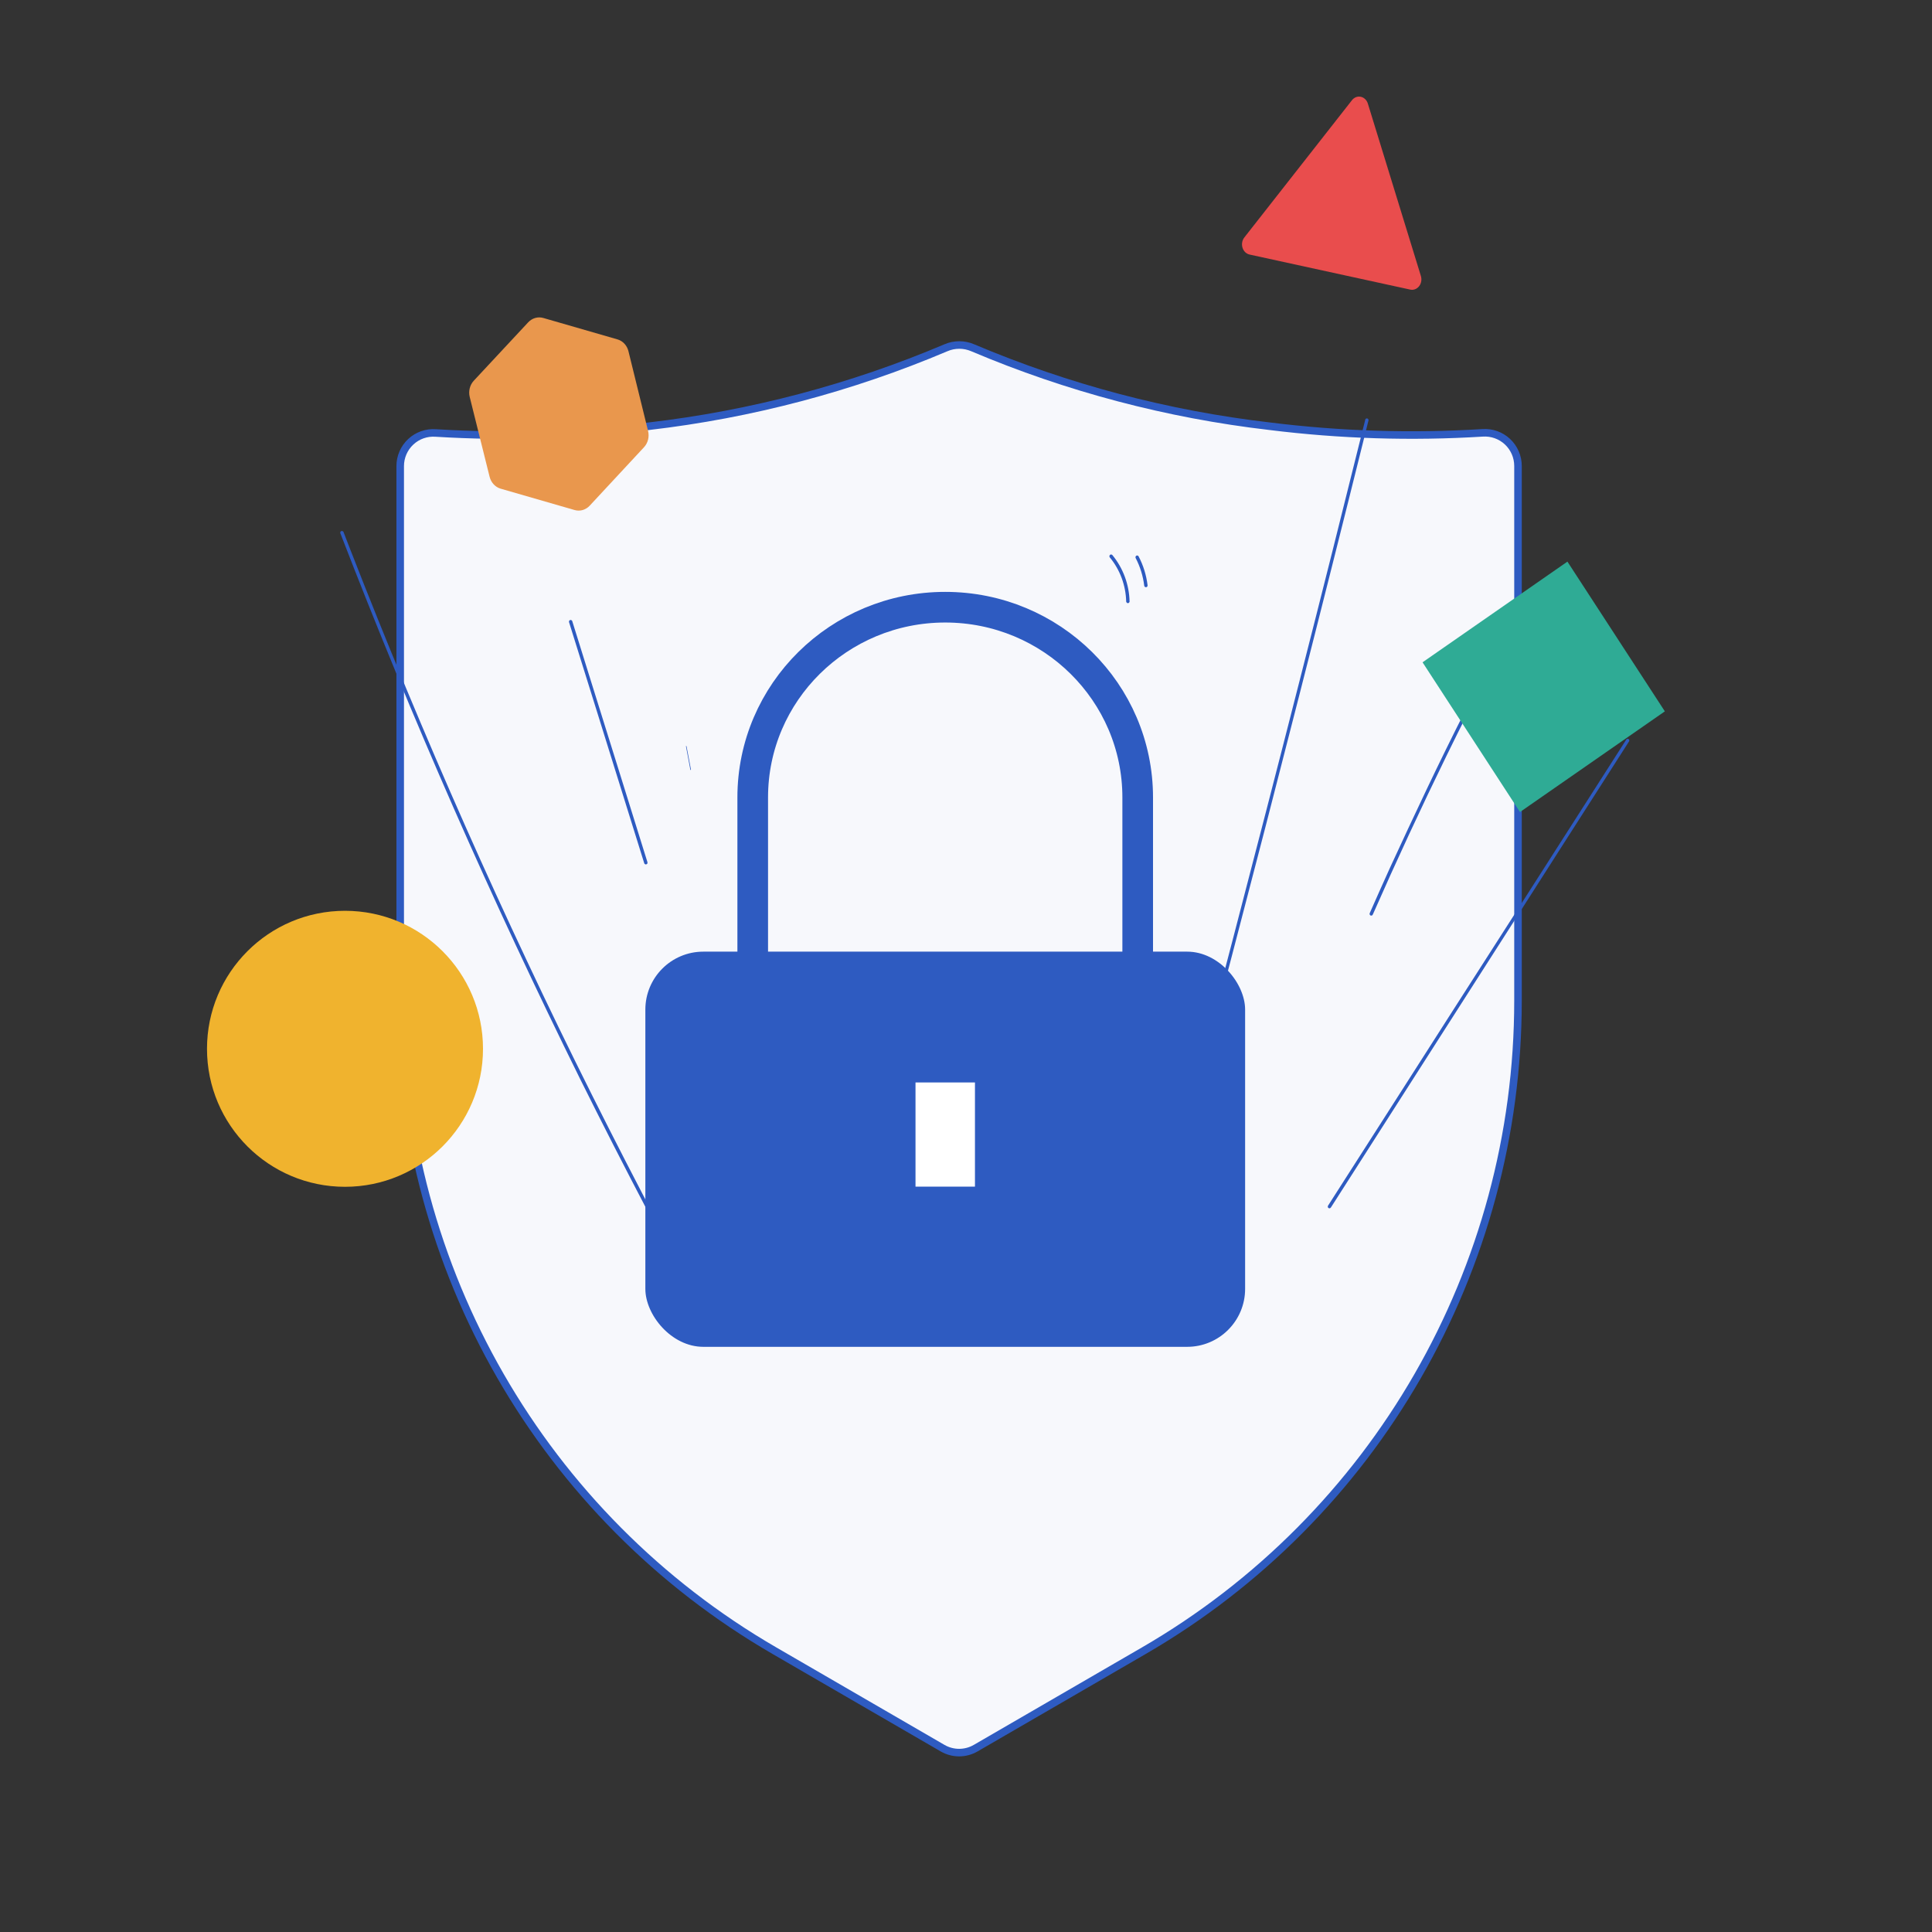 <svg width="140" height="140" viewBox="0 0 140 140" fill="none" xmlns="http://www.w3.org/2000/svg">
<rect x="0" y="0" width="140" height="140" fill="#333333" stroke="none"/>
<g id="business _ idea, thought, out of the box, lightbulb, innovation, box">
<g id="Group">
<path id="Path" d="M92.005 30.886C84.6 30.026 77.355 28.112 70.489 25.202C69.867 24.933 69.162 24.933 68.541 25.202C61.673 28.112 54.426 30.026 47.02 30.886C41.896 31.528 36.725 31.691 31.571 31.375C30.907 31.327 30.253 31.558 29.766 32.013C29.278 32.468 29.001 33.105 29 33.772V72.509C29 91.945 39.341 109.904 56.127 119.621L68.302 126.677C69.045 127.108 69.96 127.108 70.703 126.677L82.878 119.621C99.662 109.902 110 91.943 110 72.509V33.763C109.999 33.096 109.722 32.459 109.236 32.005C108.749 31.551 108.097 31.319 107.433 31.365C102.287 31.683 97.122 31.523 92.005 30.886Z" fill="#F7F8FC"/>
<path id="Path_2" d="M92.005 30.886C84.6 30.026 77.355 28.112 70.489 25.202C69.867 24.933 69.162 24.933 68.541 25.202C61.673 28.112 54.426 30.026 47.02 30.886C41.896 31.528 36.725 31.691 31.571 31.375C30.907 31.327 30.253 31.558 29.766 32.013C29.278 32.468 29.001 33.105 29 33.772V72.509C29 91.945 39.341 109.904 56.127 119.621L68.302 126.677C69.045 127.108 69.96 127.108 70.703 126.677L82.878 119.621C99.662 109.902 110 91.943 110 72.509V33.763C109.999 33.096 109.722 32.459 109.236 32.005C108.749 31.551 108.097 31.319 107.433 31.365C102.287 31.683 97.122 31.523 92.005 30.886Z" stroke="#2E5BC1" stroke-width="0.547"/>
<path id="Path_3" d="M80.497 40.325C81.252 41.242 81.679 42.394 81.708 43.592C81.711 43.602 81.72 43.609 81.731 43.609C81.741 43.609 81.75 43.602 81.753 43.592C81.725 42.379 81.293 41.212 80.529 40.285C80.509 40.263 80.479 40.296 80.497 40.318V40.325Z" stroke="#2E5BC1" stroke-width="0.2"/>
<path id="Path_4" d="M82.378 40.382C82.712 41.019 82.927 41.713 83.014 42.43C83.014 42.46 83.062 42.46 83.059 42.43C82.972 41.705 82.755 41.003 82.417 40.36C82.41 40.352 82.398 40.35 82.389 40.355C82.38 40.361 82.375 40.371 82.378 40.382V40.382Z" stroke="#2E5BC1" stroke-width="0.2"/>
<path id="Path_5" d="M56.127 71.986C54.89 74.648 53.992 77.461 53.456 80.357C53.306 81.162 53.187 81.975 53.097 82.794C53.097 82.822 53.138 82.822 53.142 82.794C53.306 81.334 53.562 79.886 53.907 78.459C54.252 77.046 54.683 75.655 55.197 74.297C55.492 73.521 55.815 72.757 56.164 72.004C56.177 71.978 56.137 71.954 56.127 71.982V71.986Z" fill="#2E5BC1"/>
<path id="Path_6" d="M52.279 73.76C51.651 75.019 51.142 76.339 50.762 77.698C50.651 78.091 50.551 78.488 50.464 78.889C50.461 78.901 50.468 78.913 50.48 78.916C50.492 78.919 50.504 78.912 50.507 78.9C50.901 77.124 51.509 75.405 52.318 73.783C52.331 73.756 52.293 73.734 52.279 73.76Z" fill="#2E5BC1"/>
<path id="Path_7" d="M24.757 38.609C26.06 41.984 27.401 45.343 28.779 48.685C30.141 51.984 31.54 55.268 32.975 58.536C34.428 61.843 35.92 65.134 37.45 68.41C38.98 71.686 40.537 74.926 42.122 78.131C43.731 81.368 45.374 84.585 47.052 87.782L47.677 88.969C47.691 88.995 47.729 88.969 47.717 88.945C46.039 85.761 44.397 82.564 42.789 79.353C41.181 76.142 39.611 72.904 38.079 69.641C36.552 66.4 35.064 63.143 33.613 59.868C32.162 56.593 30.742 53.287 29.352 49.949C27.96 46.598 26.604 43.23 25.285 39.845L24.8 38.59C24.789 38.563 24.746 38.576 24.757 38.603V38.609Z" stroke="#2E5BC1" stroke-width="0.2"/>
<path id="Path_8" d="M41.329 45.052L43.457 51.866L45.581 58.681L46.78 62.526C46.78 62.553 46.832 62.541 46.823 62.513L44.699 55.698L42.571 48.884L41.372 45.039C41.372 45.012 41.32 45.023 41.329 45.052Z" stroke="#2E5BC1" stroke-width="0.2"/>
<path id="Path_9" d="M49.71 54.09L50.026 55.778C50.026 55.808 50.075 55.797 50.069 55.767L49.748 54.079C49.748 54.049 49.699 54.06 49.705 54.09H49.71Z" fill="#2E5BC1"/>
<path id="Path_10" d="M99.032 30.424C98.249 33.575 97.462 36.728 96.67 39.883C95.878 43.037 95.085 46.166 94.291 49.269C93.489 52.414 92.683 55.559 91.87 58.704C91.058 61.849 90.246 64.975 89.433 68.084C88.615 71.225 87.787 74.364 86.948 77.502L86.641 78.661C86.641 78.69 86.677 78.703 86.684 78.674C87.516 75.536 88.344 72.397 89.166 69.256C89.987 66.114 90.801 62.992 91.606 59.887C92.418 56.742 93.227 53.597 94.03 50.452C94.834 47.308 95.629 44.176 96.413 41.058C97.207 37.91 97.995 34.76 98.778 31.609C98.875 31.221 98.972 30.832 99.068 30.444C99.071 30.432 99.063 30.42 99.052 30.417C99.04 30.414 99.028 30.421 99.025 30.433L99.032 30.424Z" stroke="#2E5BC1" stroke-width="0.2"/>
<path id="Path_11" d="M106.306 51.467C105.347 53.36 104.413 55.263 103.502 57.176C102.592 59.089 101.693 61.011 100.806 62.942C100.314 64.03 99.827 65.121 99.345 66.216C99.333 66.242 99.372 66.266 99.383 66.24C100.238 64.296 101.112 62.363 102.005 60.44C102.898 58.518 103.81 56.603 104.742 54.698C105.267 53.625 105.798 52.556 106.336 51.49C106.349 51.463 106.309 51.441 106.297 51.467H106.306Z" stroke="#2E5BC1" stroke-width="0.2"/>
<path id="Path_12" d="M117.93 53.647L113.701 60.26L109.492 66.84L105.278 73.415L101.051 80.028L96.84 86.606L96.317 87.425C96.301 87.451 96.339 87.473 96.355 87.449L100.584 80.836L104.793 74.256L109.003 67.676L113.23 61.063L117.441 54.485L117.964 53.666C117.98 53.642 117.94 53.618 117.926 53.642L117.93 53.647Z" stroke="#2E5BC1" stroke-width="0.2"/>
</g>
<g id="Icon">
<path id="Path_13" fill-rule="evenodd" clip-rule="evenodd" d="M68.493 44C76.197 44 82.442 50.172 82.442 57.786V74.474H54.545V57.786C54.545 50.172 60.79 44 68.493 44V44Z" stroke="#2E5BC1" stroke-width="2.22"/>
<rect id="Rectangle" x="46.765" y="68.96" width="43.461" height="28.636" rx="4.199" fill="#2E5BC1"/>
<path id="Path_14" d="M66.341 78.439H70.649V85.988H66.341V78.439Z" fill="white"/>
</g>
<path id="Path_15" d="M113.581 40.697L120.641 51.547L110.143 58.844L103.083 47.993L113.581 40.697Z" fill="#2FAB95"/>
<circle id="Oval" cx="25" cy="76" r="10" fill="#F0B32E"/>
<path id="Path_16" d="M97.962 7.27L90.174 17.201C90.009 17.404 89.957 17.692 90.037 17.951C90.117 18.21 90.318 18.4 90.56 18.448L102.18 20.983C102.421 21.041 102.671 20.948 102.833 20.741C102.995 20.535 103.043 20.246 102.959 19.988L99.126 7.526C99.052 7.264 98.855 7.068 98.612 7.014C98.37 6.961 98.12 7.059 97.962 7.27Z" fill="#E94D4D"/>
<path id="Path_17" d="M42.738 36.637L46.668 32.407C46.955 32.097 47.067 31.646 46.961 31.224L45.54 25.451C45.437 25.031 45.132 24.703 44.741 24.592L39.372 23.042C38.98 22.928 38.561 23.049 38.273 23.358L34.332 27.588C34.045 27.898 33.933 28.349 34.039 28.771L35.479 34.551C35.584 34.97 35.888 35.297 36.277 35.411L41.646 36.961C42.038 37.07 42.454 36.947 42.738 36.637Z" fill="#E9974D"/>
</g>
</svg>
